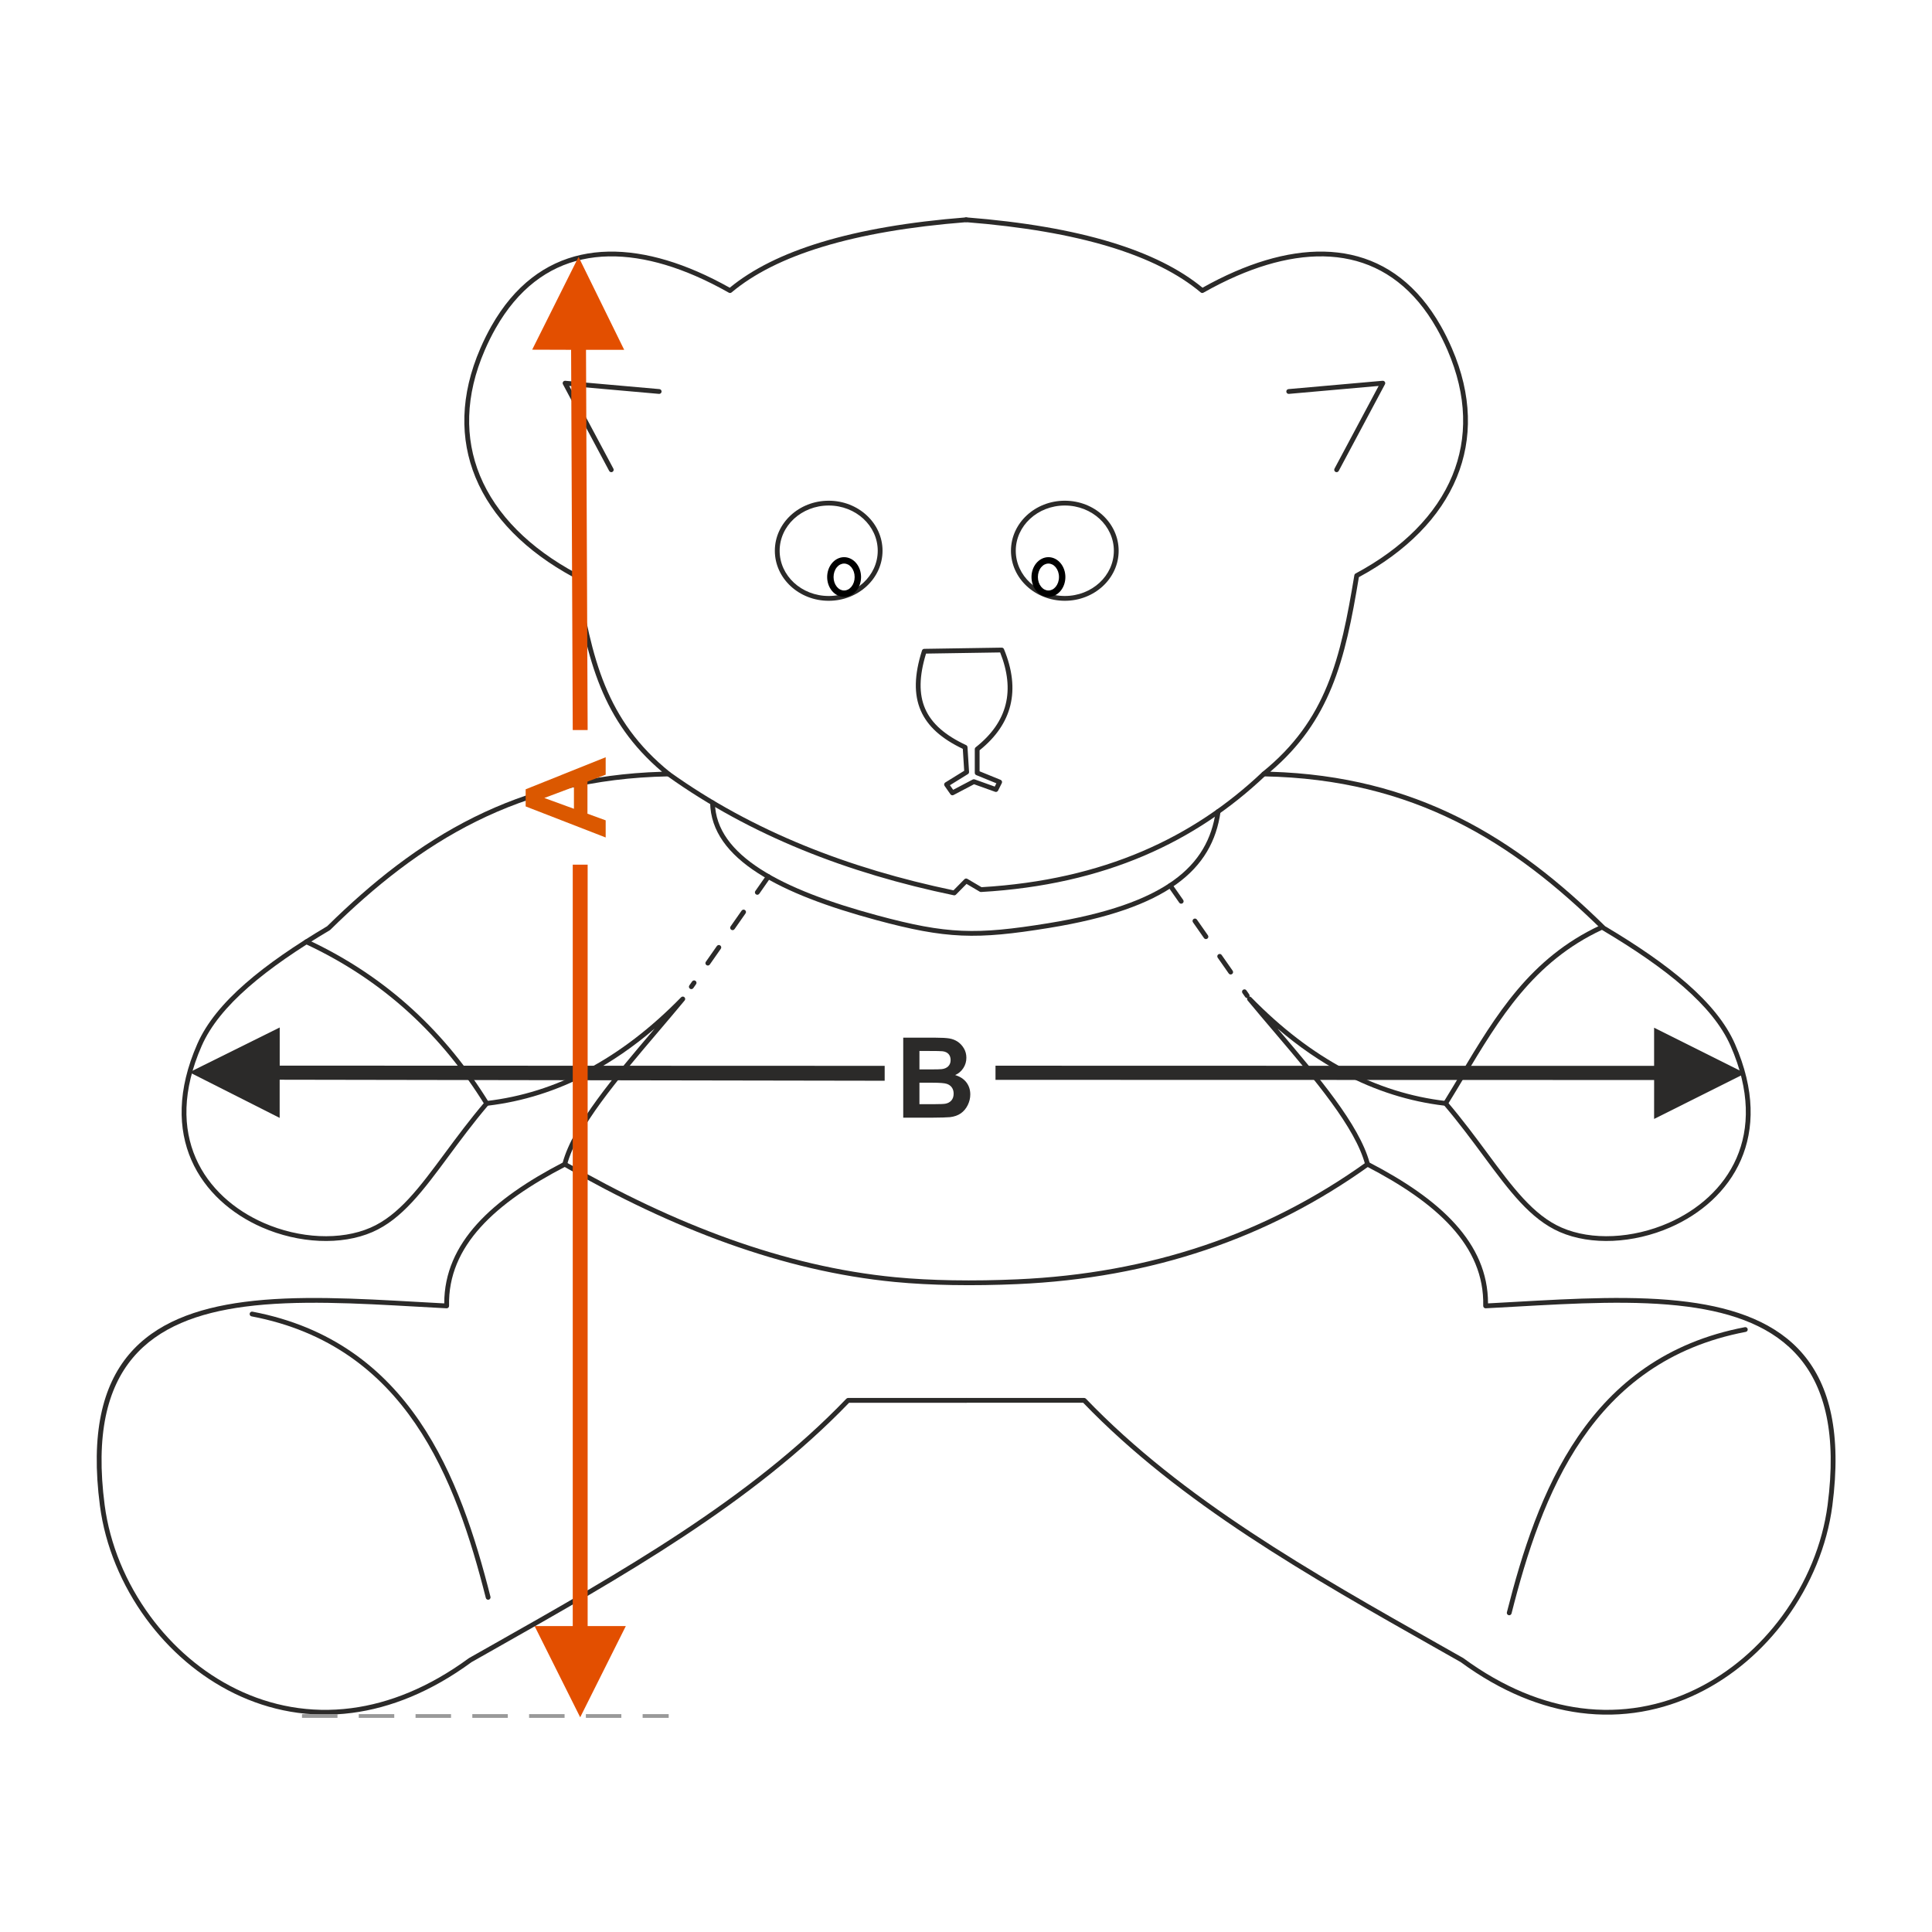 <?xml version="1.0" encoding="UTF-8"?>
<!DOCTYPE svg PUBLIC "-//W3C//DTD SVG 1.1//EN" "http://www.w3.org/Graphics/SVG/1.1/DTD/svg11.dtd">
<!-- Creator: CorelDRAW 2017 -->
<svg xmlns="http://www.w3.org/2000/svg" xml:space="preserve" width="1000px" height="1000px" version="1.1" style="shape-rendering:geometricPrecision; text-rendering:geometricPrecision; image-rendering:optimizeQuality; fill-rule:evenodd; clip-rule:evenodd"
viewBox="0 0 1000 1000"
 xmlns:xlink="http://www.w3.org/1999/xlink">
 <defs>
  <style type="text/css">
   <![CDATA[
    .fil1 {fill:none}
    .fil2 {fill:#2B2A29;fill-rule:nonzero}
    .fil0 {fill:#2B2A29;fill-rule:nonzero}
    .fil3 {fill:black;fill-rule:nonzero}
    .fil4 {fill:#999999;fill-rule:nonzero}
    .fil5 {fill:#DB5800;fill-rule:nonzero}
    .fil6 {fill:#E34F00;fill-rule:nonzero}
   ]]>
  </style>
 </defs>
 <g id="Ebene_x0020_1">
  <path class="fil0" d="M467.513 537.098l16.562 0c3.287,0 5.727,0.136 7.337,0.405 1.619,0.281 3.056,0.849 4.328,1.707 1.273,0.868 2.333,2.014 3.182,3.451 0.848,1.437 1.272,3.056 1.272,4.84 0,1.928 -0.52,3.712 -1.562,5.322 -1.041,1.62 -2.458,2.824 -4.241,3.634 2.516,0.742 4.444,1.996 5.803,3.77 1.35,1.774 2.025,3.856 2.025,6.257 0,1.889 -0.434,3.721 -1.311,5.504 -0.877,1.784 -2.073,3.211 -3.596,4.281 -1.514,1.06 -3.384,1.716 -5.611,1.967 -1.388,0.144 -4.753,0.241 -10.084,0.279l-14.104 0 0 -41.417zm8.387 6.884l0 9.544 5.476 0c3.248,0 5.273,-0.048 6.063,-0.144 1.427,-0.164 2.555,-0.656 3.375,-1.476 0.819,-0.819 1.225,-1.889 1.225,-3.219 0,-1.282 -0.357,-2.314 -1.061,-3.114 -0.704,-0.8 -1.755,-1.282 -3.143,-1.446 -0.83,-0.097 -3.211,-0.145 -7.134,-0.145l-4.801 0zm0 16.428l0 11.106 7.751 0c3.008,0 4.926,-0.087 5.736,-0.251 1.244,-0.231 2.256,-0.781 3.037,-1.658 0.781,-0.887 1.176,-2.053 1.176,-3.528 0,-1.254 -0.298,-2.305 -0.906,-3.172 -0.598,-0.868 -1.475,-1.505 -2.613,-1.899 -1.138,-0.395 -3.615,-0.598 -7.423,-0.598l-6.758 0z"/>
  <rect class="fil1" x="-0.001" y="-0.001" width="1000.002" height="1000.002"/>
  <polygon class="fil0" points="856.16,551.69 515.269,551.604 515.269,558.932 856.173,559.012 856.16,579.162 903.376,555.547 856.16,531.946 "/>
  <polygon class="fil0" points="98.04,555.006 144.779,531.823 144.779,551.567 457.907,551.679 457.907,559.391 144.753,558.862 144.753,578.621 "/>
  <path class="fil2" d="M499.975 114.988c-0.684,-0.053 -1.194,-0.651 -1.14,-1.333 0.053,-0.683 0.651,-1.193 1.334,-1.14 29.557,2.325 54.389,6.632 74.765,12.81 20.067,6.083 35.812,13.984 47.488,23.593 5.62,-3.156 11.236,-5.96 16.818,-8.378 21.237,-9.2 41.838,-12.707 60.149,-8.652 18.382,4.072 34.403,15.731 46.385,36.853 2.023,3.566 3.936,7.415 5.729,11.555 10.503,24.248 10.693,46.889 2.531,66.755 -8.527,20.753 -26.167,38.425 -50.679,51.685 -3.566,21.462 -7.195,40.22 -14.101,57.046 -6.639,16.174 -16.288,30.517 -31.772,43.671 37.796,1.129 69.381,9.682 97.17,23.452 28.533,14.141 53.043,33.77 76.157,56.5 16.497,9.816 30.884,19.615 42.338,29.644 11.549,10.111 20.12,20.463 24.873,31.308 10.502,23.956 10.016,44.12 3.078,60.04 -3.541,8.124 -8.758,15.131 -15.051,20.964 -6.279,5.82 -13.631,10.474 -21.459,13.905 -19.112,8.378 -41.101,9.46 -57.229,2.432 -15.29,-6.664 -26.176,-21.368 -39.482,-39.342 -6.054,-8.177 -12.614,-17.038 -20.267,-26.061 -18.179,-2.155 -35.729,-7.696 -52.636,-16.678 -11.526,-6.125 -22.756,-13.852 -33.685,-23.198l0.139 0.163c21.028,24.738 42.054,49.475 47.46,69.179 18.095,9.399 33.502,19.766 44.341,31.776 10.73,11.888 16.986,25.373 16.968,41.097 4.557,-0.241 9.207,-0.504 13.866,-0.768 31.093,-1.759 62.557,-3.539 89.625,0.004 49.747,6.511 84.504,30.822 74.736,105.46 -2.716,20.752 -11.198,41.163 -23.962,58.56 -11.902,16.219 -27.528,29.83 -45.679,38.666 -18.174,8.848 -38.879,12.913 -60.913,10.03 -19.843,-2.597 -40.748,-10.831 -61.826,-26.285 -6.037,-3.42 -8.909,-5.045 -11.78,-6.667 -66.706,-37.716 -133.413,-75.434 -183.606,-127.567l-60.586 0c-0.686,0 -1.242,-0.556 -1.242,-1.241 0,-0.685 0.556,-1.241 1.242,-1.241l61.107 0 0 0.003c0.325,0 0.649,0.127 0.893,0.379 49.997,52.086 116.702,89.8 183.404,127.513l11.817 6.683c0.055,0.029 0.11,0.062 0.162,0.101 20.742,15.219 41.275,23.321 60.735,25.867 21.516,2.816 41.744,-1.158 59.506,-9.806 17.785,-8.658 33.1,-21.999 44.768,-37.901 12.524,-17.07 20.845,-37.082 23.506,-57.413 9.513,-72.692 -24.258,-96.36 -72.602,-102.687 -26.826,-3.511 -58.182,-1.737 -89.169,0.016 -5.05,0.286 -10.091,0.571 -15.191,0.837l-0.093 0c-0.682,-0.015 -1.223,-0.583 -1.207,-1.266 0.367,-15.596 -5.702,-28.949 -16.322,-40.716 -10.716,-11.873 -26.062,-22.146 -44.116,-31.483 -0.302,-0.157 -0.539,-0.435 -0.631,-0.791 -5.02,-19.232 -26.062,-43.985 -47.103,-68.738 -4.672,-5.496 -9.344,-10.992 -13.762,-16.331 -0.406,-0.494 -0.374,-1.224 0.092,-1.678 0.49,-0.476 1.274,-0.466 1.751,0.024 15.531,15.903 31.708,28.293 48.521,37.226 16.784,8.918 34.2,14.387 52.236,16.465l-0.001 0.005c0.301,0.034 0.59,0.178 0.801,0.427 7.892,9.27 14.552,18.267 20.692,26.561 13.09,17.681 23.799,32.147 38.483,38.546 15.51,6.76 36.739,5.682 55.249,-2.432 7.577,-3.321 14.691,-7.823 20.762,-13.449 6.056,-5.614 11.072,-12.346 14.468,-20.14 6.68,-15.326 7.114,-34.81 -3.078,-58.061 -4.597,-10.488 -12.95,-20.557 -24.233,-30.435 -11.348,-9.935 -25.659,-19.673 -42.096,-29.447 -0.083,-0.051 -0.164,-0.113 -0.237,-0.185 -22.976,-22.609 -47.32,-42.123 -75.628,-56.152 -28.278,-14.013 -60.535,-22.566 -99.375,-23.281 -0.374,0.011 -0.748,-0.148 -1,-0.461 -0.429,-0.533 -0.344,-1.314 0.189,-1.742 16.632,-13.438 26.75,-28.125 33.595,-44.802 6.872,-16.743 10.472,-35.544 14.045,-57.103 0.062,-0.367 0.286,-0.704 0.64,-0.893 24.283,-13.017 41.729,-30.375 50.095,-50.735 7.911,-19.254 7.707,-41.241 -2.512,-64.834 -1.748,-4.034 -3.621,-7.802 -5.612,-11.312 -11.606,-20.46 -27.064,-31.739 -44.766,-35.66 -17.774,-3.937 -37.863,-0.492 -58.636,8.506 -5.705,2.471 -11.472,5.368 -17.268,8.653 -0.444,0.282 -1.036,0.259 -1.459,-0.096 -11.494,-9.649 -27.164,-17.579 -47.275,-23.675 -20.184,-6.119 -44.841,-10.391 -74.242,-12.704z"/>
  <path class="fil2" d="M499.975 112.515c0.682,-0.053 1.28,0.457 1.334,1.14 0.053,0.682 -0.457,1.28 -1.14,1.333 -29.401,2.313 -54.059,6.585 -74.242,12.704 -20.112,6.096 -35.782,14.026 -47.275,23.675 -0.424,0.355 -1.016,0.378 -1.459,0.096 -5.796,-3.285 -11.563,-6.182 -17.269,-8.653 -20.772,-8.998 -40.862,-12.443 -58.636,-8.506 -17.702,3.921 -33.16,15.2 -44.766,35.66 -1.991,3.51 -3.864,7.278 -5.611,11.312 -10.22,23.593 -10.424,45.58 -2.513,64.834 8.366,20.36 25.812,37.718 50.095,50.735 0.354,0.189 0.578,0.526 0.639,0.893 3.575,21.559 7.175,40.36 14.046,57.103 6.845,16.677 16.963,31.364 33.595,44.802 0.533,0.428 0.618,1.209 0.19,1.742 -0.252,0.313 -0.626,0.472 -1,0.461 -38.84,0.715 -71.098,9.268 -99.375,23.281 -28.309,14.029 -52.652,33.543 -75.629,56.152 -0.073,0.072 -0.153,0.134 -0.237,0.183 -16.437,9.776 -30.748,19.514 -42.096,29.449 -11.283,9.878 -19.635,19.947 -24.233,30.435 -10.192,23.251 -9.757,42.735 -3.078,58.061 3.396,7.794 8.413,14.526 14.469,20.14 6.071,5.626 13.185,10.128 20.761,13.449 18.51,8.114 39.74,9.192 55.25,2.432 14.683,-6.399 25.393,-20.865 38.483,-38.546 6.14,-8.294 12.8,-17.291 20.692,-26.561 0.211,-0.249 0.5,-0.393 0.8,-0.427l0 -0.005c18.035,-2.078 35.451,-7.547 52.235,-16.465 16.814,-8.933 32.991,-21.323 48.522,-37.226 0.476,-0.49 1.26,-0.5 1.75,-0.024 0.466,0.454 0.498,1.184 0.09,1.676 -4.416,5.341 -9.088,10.837 -13.759,16.333 -21.042,24.753 -42.084,49.506 -47.104,68.738 -0.092,0.356 -0.329,0.634 -0.631,0.79 -18.054,9.338 -33.399,19.611 -44.116,31.484 -10.62,11.767 -16.689,25.12 -16.321,40.716 0.016,0.683 -0.525,1.251 -1.208,1.266l-0.092 -0.001c-5.101,-0.265 -10.142,-0.55 -15.192,-0.836 -30.987,-1.753 -62.343,-3.527 -89.168,-0.016 -48.344,6.327 -82.116,29.995 -72.603,102.687 2.662,20.331 10.982,40.343 23.507,57.413 11.667,15.902 26.982,29.243 44.767,37.901 17.763,8.648 37.99,12.622 59.506,9.806 19.461,-2.546 39.993,-10.648 60.736,-25.867 0.052,-0.039 0.107,-0.073 0.164,-0.102l11.814 -6.682c66.703,-37.713 133.407,-75.427 183.405,-127.513 0.243,-0.252 0.567,-0.379 0.892,-0.379l0 -0.003 61.108 0c0.685,0 1.241,0.556 1.241,1.241 0,0.685 -0.556,1.241 -1.241,1.241l-60.587 0c-50.193,52.133 -116.899,89.851 -183.606,127.567 -2.871,1.622 -5.743,3.247 -11.78,6.667 -21.078,15.454 -41.983,23.688 -61.825,26.285 -22.035,2.883 -42.74,-1.182 -60.914,-10.03 -18.15,-8.836 -33.777,-22.447 -45.679,-38.666 -12.764,-17.397 -21.245,-37.808 -23.961,-58.56 -9.769,-74.638 24.989,-98.949 74.735,-105.46 27.068,-3.543 58.532,-1.763 89.626,-0.004 4.658,0.264 9.308,0.527 13.865,0.768 -0.018,-15.724 6.239,-29.209 16.969,-41.097 10.838,-12.01 26.245,-22.377 44.341,-31.776 5.405,-19.704 26.431,-44.441 47.459,-69.179l0.139 -0.163c-10.929,9.346 -22.158,17.073 -33.684,23.198 -16.908,8.982 -34.458,14.523 -52.637,16.678 -7.653,9.023 -14.213,17.884 -20.266,26.061 -13.307,17.974 -24.193,32.678 -39.482,39.342 -16.129,7.028 -38.118,5.946 -57.23,-2.432 -7.827,-3.431 -15.18,-8.085 -21.459,-13.905 -6.293,-5.833 -11.51,-12.84 -15.051,-20.964 -6.938,-15.92 -7.424,-36.084 3.078,-60.04 4.754,-10.845 13.324,-21.197 24.873,-31.308 11.455,-10.029 25.841,-19.828 42.338,-29.644 23.114,-22.73 47.624,-42.359 76.158,-56.5 27.788,-13.77 59.374,-22.323 97.169,-23.452 -15.484,-13.154 -25.133,-27.497 -31.772,-43.671 -6.906,-16.826 -10.534,-35.584 -14.101,-57.046 -24.512,-13.26 -42.152,-30.932 -50.679,-51.685 -8.162,-19.866 -7.972,-42.507 2.532,-66.755 1.792,-4.14 3.705,-7.989 5.728,-11.555 11.982,-21.122 28.003,-32.781 46.386,-36.853 18.31,-4.055 38.912,-0.548 60.149,8.652 5.582,2.418 11.197,5.222 16.817,8.378 11.676,-9.609 27.421,-17.51 47.488,-23.593 20.376,-6.178 45.209,-10.485 74.766,-12.81z"/>
  <path class="fil2" d="M428.927 259.168c7.672,0 14.626,2.888 19.669,7.556 5.067,4.692 8.202,11.178 8.202,18.343 0,7.164 -3.135,13.649 -8.202,18.341 -5.043,4.669 -11.997,7.557 -19.669,7.557 -7.67,0 -14.626,-2.888 -19.667,-7.557 -5.067,-4.692 -8.202,-11.177 -8.202,-18.341 0,-7.165 3.135,-13.65 8.202,-18.342 5.041,-4.669 11.997,-7.557 19.667,-7.557zm17.99 9.37c-4.595,-4.255 -10.955,-6.886 -17.99,-6.886 -7.033,0 -13.393,2.632 -17.989,6.887 -4.57,4.232 -7.396,10.075 -7.396,16.528 0,6.452 2.826,12.296 7.396,16.527 4.595,4.255 10.956,6.888 17.989,6.888 7.035,0 13.395,-2.633 17.99,-6.888 4.57,-4.231 7.397,-10.075 7.397,-16.527 0,-6.453 -2.827,-12.297 -7.397,-16.529z"/>
  <path class="fil2" d="M551.143 259.168c7.671,0 14.626,2.888 19.667,7.557 5.067,4.692 8.203,11.177 8.203,18.342 0,7.164 -3.136,13.649 -8.202,18.341 -5.042,4.669 -11.997,7.557 -19.668,7.557 -7.671,0 -14.626,-2.888 -19.668,-7.557 -5.067,-4.692 -8.202,-11.177 -8.202,-18.341 0,-7.165 3.135,-13.651 8.202,-18.343 5.042,-4.668 11.997,-7.556 19.668,-7.556zm17.989 9.371c-4.595,-4.255 -10.955,-6.887 -17.989,-6.887 -7.034,0 -13.394,2.631 -17.989,6.886 -4.57,4.232 -7.397,10.076 -7.397,16.529 0,6.452 2.827,12.296 7.397,16.527 4.595,4.255 10.955,6.888 17.989,6.888 7.034,0 13.395,-2.633 17.989,-6.888 4.57,-4.231 7.397,-10.075 7.397,-16.527 0,-6.453 -2.827,-12.296 -7.397,-16.528z"/>
  <path class="fil2" d="M478.387 335.841l40.101 -0.623c0.522,-0.006 0.972,0.312 1.159,0.766 4.353,10.564 5.488,20.298 3.29,29.163 -2.136,8.617 -7.406,16.365 -15.911,23.205l0 10.864 10.865 4.426c0.635,0.257 0.941,0.981 0.685,1.615 -0.026,0.063 -0.055,0.122 -0.089,0.177l-1.896 3.791c-0.282,0.565 -0.941,0.82 -1.522,0.611l-10.912 -3.911 -10.617 5.582c-0.582,0.305 -1.297,0.102 -1.634,-0.45l-2.996 -4.285c-0.39,-0.56 -0.253,-1.331 0.306,-1.723l9.842 -6.092 -0.715 -11.356c-10.971,-5.226 -18.201,-11.599 -21.759,-19.792 -3.623,-8.342 -3.385,-18.472 0.639,-31.105 0.165,-0.522 0.645,-0.856 1.164,-0.863zm39.287 1.863l-38.36 0.597c-3.579,11.642 -3.754,20.944 -0.46,28.528 3.366,7.751 10.413,13.809 21.203,18.836 0.397,0.188 0.683,0.58 0.713,1.048l0.809 12.827c0.024,0.441 -0.185,0.882 -0.588,1.13l-9.304 5.757 1.664 2.38 10.132 -5.327c0.297,-0.153 0.655,-0.19 0.994,-0.068l10.393 3.726 0.851 -1.702 -10.345 -4.214c-0.485,-0.169 -0.833,-0.631 -0.833,-1.173l0 -12.289 0.005 0c0,-0.364 0.161,-0.726 0.47,-0.97 8.336,-6.577 13.473,-14.001 15.514,-22.234 2.014,-8.126 1.027,-17.089 -2.858,-26.852z"/>
  <path class="fil2" d="M158.069 488.584c-0.622,-0.29 -0.891,-1.028 -0.602,-1.649 0.289,-0.622 1.028,-0.891 1.649,-0.602 20.859,9.722 38.806,21.85 54.299,36.004 15.485,14.146 28.515,30.317 39.548,48.134 0.359,0.581 0.179,1.343 -0.403,1.702 -0.581,0.359 -1.343,0.179 -1.702,-0.402 -10.909,-17.617 -23.795,-33.61 -39.111,-47.601 -15.307,-13.984 -33.049,-25.972 -53.678,-35.586z"/>
  <path class="fil2" d="M828.193 479.006c0.622,-0.289 1.36,-0.019 1.649,0.602 0.289,0.621 0.02,1.36 -0.601,1.649 -35.577,16.582 -53.085,45.812 -71.3,76.224 -2.828,4.723 -5.674,9.476 -8.656,14.29 -0.359,0.581 -1.121,0.761 -1.702,0.402 -0.582,-0.359 -0.761,-1.121 -0.403,-1.702 2.912,-4.702 5.783,-9.496 8.637,-14.261 18.417,-30.75 36.119,-60.305 72.376,-77.204z"/>
  <path class="fil2" d="M345.279 401.617c-0.556,-0.396 -0.687,-1.169 -0.291,-1.727 0.397,-0.556 1.17,-0.687 1.728,-0.29 21.53,15.397 44.752,27.909 69.4,37.983 24.463,9.999 50.351,17.604 77.403,23.255l5.67 -5.752c0.42,-0.428 1.076,-0.485 1.559,-0.17l7.276 4.288c31.748,-1.873 59.162,-8.336 83.066,-18.514 23.988,-10.214 44.446,-24.168 62.207,-40.979 0.495,-0.469 1.277,-0.447 1.747,0.049 0.468,0.495 0.447,1.277 -0.049,1.746 -17.976,17.014 -38.674,31.133 -62.935,41.464 -24.252,10.326 -52.062,16.868 -84.269,18.73 -0.234,0.011 -0.475,-0.043 -0.693,-0.17l-6.822 -4.02 -5.448 5.527c-0.285,0.302 -0.717,0.454 -1.154,0.364 -27.414,-5.69 -53.665,-13.382 -78.489,-23.529 -24.838,-10.152 -48.229,-22.753 -69.906,-38.255z"/>
  <path class="fil2" d="M367.561 415.511c-0.011,-0.683 0.534,-1.246 1.218,-1.256 0.682,-0.011 1.245,0.535 1.255,1.217 0.263,13.712 8.943,24.928 23.6,34.37 14.889,9.589 35.903,17.334 60.544,23.982 18.042,4.868 30.827,7.386 43.707,7.933 12.9,0.548 25.965,-0.871 44.548,-3.878 30.521,-4.94 51.286,-12.363 64.903,-22.137 13.465,-9.663 19.927,-21.659 21.948,-35.852 0.097,-0.678 0.724,-1.148 1.401,-1.052 0.678,0.096 1.149,0.723 1.053,1.401 -2.115,14.853 -8.874,27.405 -22.956,37.511 -13.928,9.996 -35.038,17.569 -65.961,22.573 -18.743,3.034 -31.941,4.464 -45.033,3.908 -13.11,-0.557 -26.047,-3.1 -44.25,-8.011 -24.87,-6.711 -46.115,-14.55 -61.242,-24.293 -15.358,-9.892 -24.454,-21.763 -24.735,-36.416z"/>
  <path class="fil2" d="M398.696 454.457c0.746,-1.059 -0.453,-2.445 -1.647,-1.782 -0.156,0.093 -0.284,0.211 -0.389,0.36l-5.691 8.141c-0.746,1.059 0.453,2.445 1.646,1.783 0.156,-0.093 0.284,-0.211 0.389,-0.36l5.692 -8.142zm-41.877 55.567c-0.746,1.059 0.453,2.445 1.646,1.782 0.157,-0.092 0.284,-0.21 0.389,-0.359l1.423 -2.035c0.746,-1.06 -0.453,-2.447 -1.646,-1.784 -0.156,0.093 -0.284,0.211 -0.389,0.36l-1.423 2.036zm8.537 -12.212c-0.745,1.06 0.453,2.445 1.647,1.782 0.157,-0.092 0.284,-0.211 0.389,-0.359l5.691 -8.142c0.746,-1.06 -0.452,-2.446 -1.645,-1.783 -0.157,0.093 -0.285,0.211 -0.39,0.36l-5.692 8.142zm12.807 -18.318c-0.746,1.06 0.453,2.445 1.645,1.782 0.157,-0.093 0.285,-0.21 0.39,-0.359l5.692 -8.141c0.745,-1.06 -0.453,-2.446 -1.647,-1.783 -0.157,0.093 -0.284,0.21 -0.389,0.36l-5.691 8.141z"/>
  <path class="fil2" d="M606.715 457.66c-0.779,-1.108 -2.538,-0.345 -2.221,1.015 0.039,0.149 0.098,0.282 0.186,0.408l5.692 8.141c0.779,1.107 2.539,0.344 2.222,-1.015 -0.04,-0.15 -0.099,-0.282 -0.187,-0.408l-5.692 -8.141zm37.807 58.412c0.78,1.108 2.54,0.344 2.222,-1.016 -0.04,-0.149 -0.098,-0.282 -0.186,-0.408l-1.423 -2.035c-0.78,-1.107 -2.539,-0.344 -2.222,1.015 0.04,0.15 0.098,0.282 0.186,0.408l1.423 2.036zm-8.538 -12.213c0.78,1.108 2.54,0.345 2.223,-1.015 -0.041,-0.15 -0.099,-0.282 -0.187,-0.408l-5.692 -8.141c-0.78,-1.108 -2.539,-0.345 -2.221,1.015 0.039,0.15 0.097,0.282 0.186,0.408l5.691 8.141zm-12.806 -18.317c0.78,1.108 2.54,0.344 2.222,-1.016 -0.04,-0.149 -0.098,-0.282 -0.186,-0.408l-5.693 -8.141c-0.779,-1.108 -2.539,-0.344 -2.222,1.016 0.041,0.149 0.099,0.282 0.188,0.407l5.691 8.142z"/>
  <path class="fil2" d="M291.69 603.688c-0.594,-0.34 -0.801,-1.098 -0.46,-1.693 0.34,-0.594 1.098,-0.8 1.693,-0.461 28.052,16.086 56.252,29.584 84.641,39.754 28.378,10.167 56.934,17.008 85.71,19.786 9.483,0.915 19.514,1.413 29.588,1.589 11.366,0.2 22.804,-0.008 33.588,-0.481 34.539,-1.517 66.815,-7.423 96.903,-17.57 30.07,-10.142 57.965,-24.527 83.761,-43.01 0.557,-0.399 1.333,-0.27 1.732,0.286 0.399,0.557 0.271,1.333 -0.286,1.732 -25.983,18.616 -54.098,33.112 -84.422,43.339 -30.305,10.221 -62.807,16.17 -97.581,17.696 -10.81,0.475 -22.296,0.683 -33.733,0.482 -10.146,-0.178 -20.243,-0.678 -29.783,-1.599 -29.011,-2.801 -57.766,-9.686 -86.31,-19.912 -28.532,-10.221 -56.864,-23.781 -85.041,-39.938z"/>
  <path class="fil2" d="M130.224 681.348c-0.673,-0.126 -1.116,-0.774 -0.99,-1.446 0.126,-0.673 0.773,-1.116 1.446,-0.99 40.793,7.757 67.709,29.28 86.386,56.604 18.613,27.23 29.004,60.183 36.804,90.971 0.165,0.664 -0.239,1.337 -0.903,1.503 -0.664,0.166 -1.337,-0.238 -1.504,-0.902 -7.742,-30.563 -18.044,-63.256 -36.444,-90.175 -18.335,-26.824 -44.757,-47.953 -84.795,-55.565z"/>
  <path class="fil2" d="M903.153 686.944c0.672,-0.126 1.319,0.318 1.445,0.989 0.126,0.673 -0.317,1.32 -0.989,1.446 -40.039,7.613 -66.46,28.743 -84.796,55.566 -18.401,26.918 -28.702,59.611 -36.444,90.175 -0.166,0.665 -0.839,1.069 -1.504,0.903 -0.664,-0.167 -1.068,-0.84 -0.902,-1.504 7.8,-30.789 18.19,-63.741 36.803,-90.971 18.678,-27.324 45.594,-48.848 86.387,-56.604z"/>
  <path class="fil2" d="M667.141 203.874c-0.682,0.059 -1.284,-0.447 -1.343,-1.13 -0.059,-0.683 0.447,-1.285 1.13,-1.344l48.72 -4.312c0.683,-0.058 1.285,0.448 1.344,1.13 0.024,0.287 -0.051,0.559 -0.196,0.782l-23.879 44.747c-0.321,0.602 -1.071,0.831 -1.673,0.509 -0.603,-0.321 -0.831,-1.071 -0.51,-1.673l22.851 -42.819 -46.444 4.11z"/>
  <path class="fil2" d="M341.299 201.4c0.683,0.059 1.189,0.661 1.131,1.344 -0.059,0.683 -0.662,1.189 -1.344,1.13l-46.444 -4.11 22.851 42.819c0.321,0.602 0.093,1.352 -0.51,1.673 -0.602,0.322 -1.352,0.093 -1.673,-0.509l-23.879 -44.747c-0.145,-0.223 -0.22,-0.495 -0.195,-0.782 0.059,-0.682 0.661,-1.188 1.343,-1.13l48.72 4.312z"/>
  <path class="fil2" d="M436.909 289.631c2.092,0 3.984,1.024 5.348,2.677 1.347,1.633 2.179,3.881 2.179,6.36 0,2.478 -0.832,4.728 -2.179,6.359 -1.364,1.655 -3.256,2.678 -5.348,2.678 -2.093,0 -3.985,-1.023 -5.349,-2.678 -1.347,-1.631 -2.18,-3.881 -2.18,-6.359 0,-2.479 0.833,-4.727 2.18,-6.36 1.364,-1.653 3.256,-2.677 5.349,-2.677zm4.711 3.202c-1.209,-1.466 -2.876,-2.374 -4.711,-2.374 -1.836,0 -3.503,0.908 -4.712,2.374 -1.229,1.488 -1.988,3.551 -1.988,5.835 0,2.284 0.759,4.347 1.988,5.835 1.209,1.466 2.876,2.374 4.712,2.374 1.835,0 3.502,-0.908 4.711,-2.374 1.229,-1.488 1.989,-3.551 1.989,-5.835 0,-2.284 -0.76,-4.347 -1.989,-5.835z"/>
  <path class="fil3" d="M436.909 288.389c1.218,0 2.382,0.295 3.448,0.829 1.083,0.542 2.052,1.331 2.856,2.305 0.783,0.948 1.411,2.07 1.834,3.306l0 0.005c0.406,1.187 0.631,2.483 0.631,3.834 0,1.351 -0.225,2.647 -0.631,3.833l0 0.006c-0.423,1.235 -1.051,2.357 -1.834,3.306 -0.804,0.975 -1.773,1.763 -2.856,2.306 -1.066,0.533 -2.231,0.828 -3.448,0.828 -1.218,0 -2.383,-0.295 -3.449,-0.828 -1.083,-0.543 -2.052,-1.331 -2.856,-2.306 -0.78,-0.946 -1.409,-2.071 -1.834,-3.312 -0.406,-1.186 -0.631,-2.482 -0.631,-3.833 0,-1.351 0.225,-2.646 0.631,-3.834 0.425,-1.241 1.054,-2.365 1.834,-3.311 0.804,-0.975 1.773,-1.763 2.856,-2.306 1.066,-0.533 2.231,-0.828 3.449,-0.828zm3.756 5.23c-0.506,-0.614 -1.107,-1.107 -1.77,-1.441 -0.61,-0.307 -1.282,-0.478 -1.986,-0.478 -0.705,0 -1.377,0.171 -1.987,0.478 -0.664,0.334 -1.264,0.827 -1.77,1.441 -0.53,0.641 -0.959,1.418 -1.255,2.287 -0.288,0.843 -0.447,1.776 -0.447,2.762 0,0.986 0.159,1.918 0.447,2.762 0.296,0.869 0.725,1.644 1.255,2.287 0.506,0.613 1.106,1.106 1.77,1.44 0.61,0.308 1.282,0.478 1.987,0.478 0.704,0 1.376,-0.17 1.986,-0.478 0.663,-0.334 1.264,-0.827 1.77,-1.44 0.53,-0.643 0.959,-1.418 1.255,-2.287 0.288,-0.844 0.446,-1.776 0.446,-2.762 0,-0.986 -0.158,-1.919 -0.446,-2.762 -0.296,-0.869 -0.725,-1.646 -1.255,-2.287z"/>
  <path class="fil2" d="M542.668 289.631c2.093,0 3.984,1.024 5.349,2.677 1.345,1.633 2.178,3.881 2.178,6.36 0,2.478 -0.833,4.728 -2.178,6.359 -1.365,1.655 -3.256,2.678 -5.349,2.678 -2.094,0 -3.984,-1.023 -5.349,-2.678 -1.347,-1.631 -2.18,-3.881 -2.18,-6.359 0,-2.479 0.833,-4.727 2.18,-6.36 1.365,-1.653 3.255,-2.677 5.349,-2.677zm4.712 3.202c-1.211,-1.466 -2.877,-2.374 -4.712,-2.374 -1.836,0 -3.503,0.908 -4.712,2.374 -1.228,1.488 -1.988,3.551 -1.988,5.835 0,2.284 0.76,4.347 1.988,5.835 1.209,1.466 2.876,2.374 4.712,2.374 1.835,0 3.501,-0.908 4.712,-2.374 1.227,-1.488 1.987,-3.551 1.987,-5.835 0,-2.284 -0.76,-4.347 -1.987,-5.835z"/>
  <path class="fil3" d="M542.668 288.389c1.217,0 2.382,0.295 3.448,0.829 1.083,0.542 2.052,1.331 2.856,2.305 0.781,0.946 1.408,2.07 1.834,3.311 0.407,1.188 0.631,2.483 0.631,3.834 0,1.351 -0.225,2.647 -0.631,3.833 -0.426,1.241 -1.053,2.366 -1.834,3.312 -0.804,0.974 -1.773,1.763 -2.856,2.306 -1.066,0.533 -2.231,0.828 -3.448,0.828 -1.218,0 -2.383,-0.295 -3.449,-0.828 -1.083,-0.543 -2.052,-1.331 -2.856,-2.306 -0.783,-0.949 -1.41,-2.071 -1.834,-3.306l0 -0.006c-0.407,-1.186 -0.631,-2.482 -0.631,-3.833 0,-1.351 0.224,-2.647 0.631,-3.834l0 -0.005c0.424,-1.236 1.051,-2.358 1.834,-3.306 0.804,-0.974 1.773,-1.763 2.856,-2.305 1.066,-0.534 2.231,-0.829 3.449,-0.829zm3.756 5.23c-0.506,-0.614 -1.107,-1.107 -1.77,-1.441 -0.611,-0.307 -1.281,-0.478 -1.986,-0.478 -0.705,0 -1.377,0.171 -1.988,0.478 -0.663,0.334 -1.263,0.827 -1.769,1.441 -0.53,0.641 -0.959,1.418 -1.255,2.287 -0.287,0.843 -0.446,1.776 -0.446,2.762 0,0.986 0.159,1.918 0.446,2.762 0.296,0.869 0.725,1.645 1.255,2.287 0.506,0.613 1.106,1.106 1.769,1.44 0.611,0.308 1.283,0.478 1.988,0.478 0.705,0 1.375,-0.17 1.986,-0.478 0.663,-0.334 1.264,-0.827 1.77,-1.44 0.53,-0.643 0.96,-1.418 1.256,-2.287 0.286,-0.844 0.445,-1.776 0.445,-2.762 0,-0.986 -0.159,-1.919 -0.445,-2.762 -0.296,-0.869 -0.726,-1.646 -1.256,-2.287z"/>
  <path class="fil4" d="M346.112 887.233l-13.484 0 0 1.928 13.484 0 0 -1.928zm-24.504 0l0 1.928 -18.366 0 0 -1.928 18.366 0zm-29.385 0l0 1.928 -18.366 0 0 -1.928 18.366 0zm-29.386 0l0 1.928 -18.365 0 0 -1.928 18.365 0zm-29.385 0l0 1.928 -18.366 0 0 -1.928 18.366 0zm-29.386 0l0 1.928 -18.366 0 0 -1.928 18.366 0zm-29.385 0l0 1.928 -18.367 0 0 -1.928 18.367 0z"/>
  <path class="fil5" d="M313.497 391.949l0 9.034 -9.429 3.577 0 16.611 9.429 3.441 0 8.87 -41.417 -16.081 0 -8.859 41.417 -16.593zm-16.428 15.33l-15.329 5.755 15.329 5.592 0 -11.347z"/>
  <polygon class="fil6" points="300.308,888.864 276.708,841.649 296.452,841.649 296.452,447.549 304.165,447.549 304.165,841.649 323.924,841.649 "/>
  <polygon class="fil6" points="295.603,181.063 296.452,377.858 304.165,377.858 303.315,181.063 323.075,181.063 299.459,132.962 275.455,180.997 "/>
 </g>
</svg>

